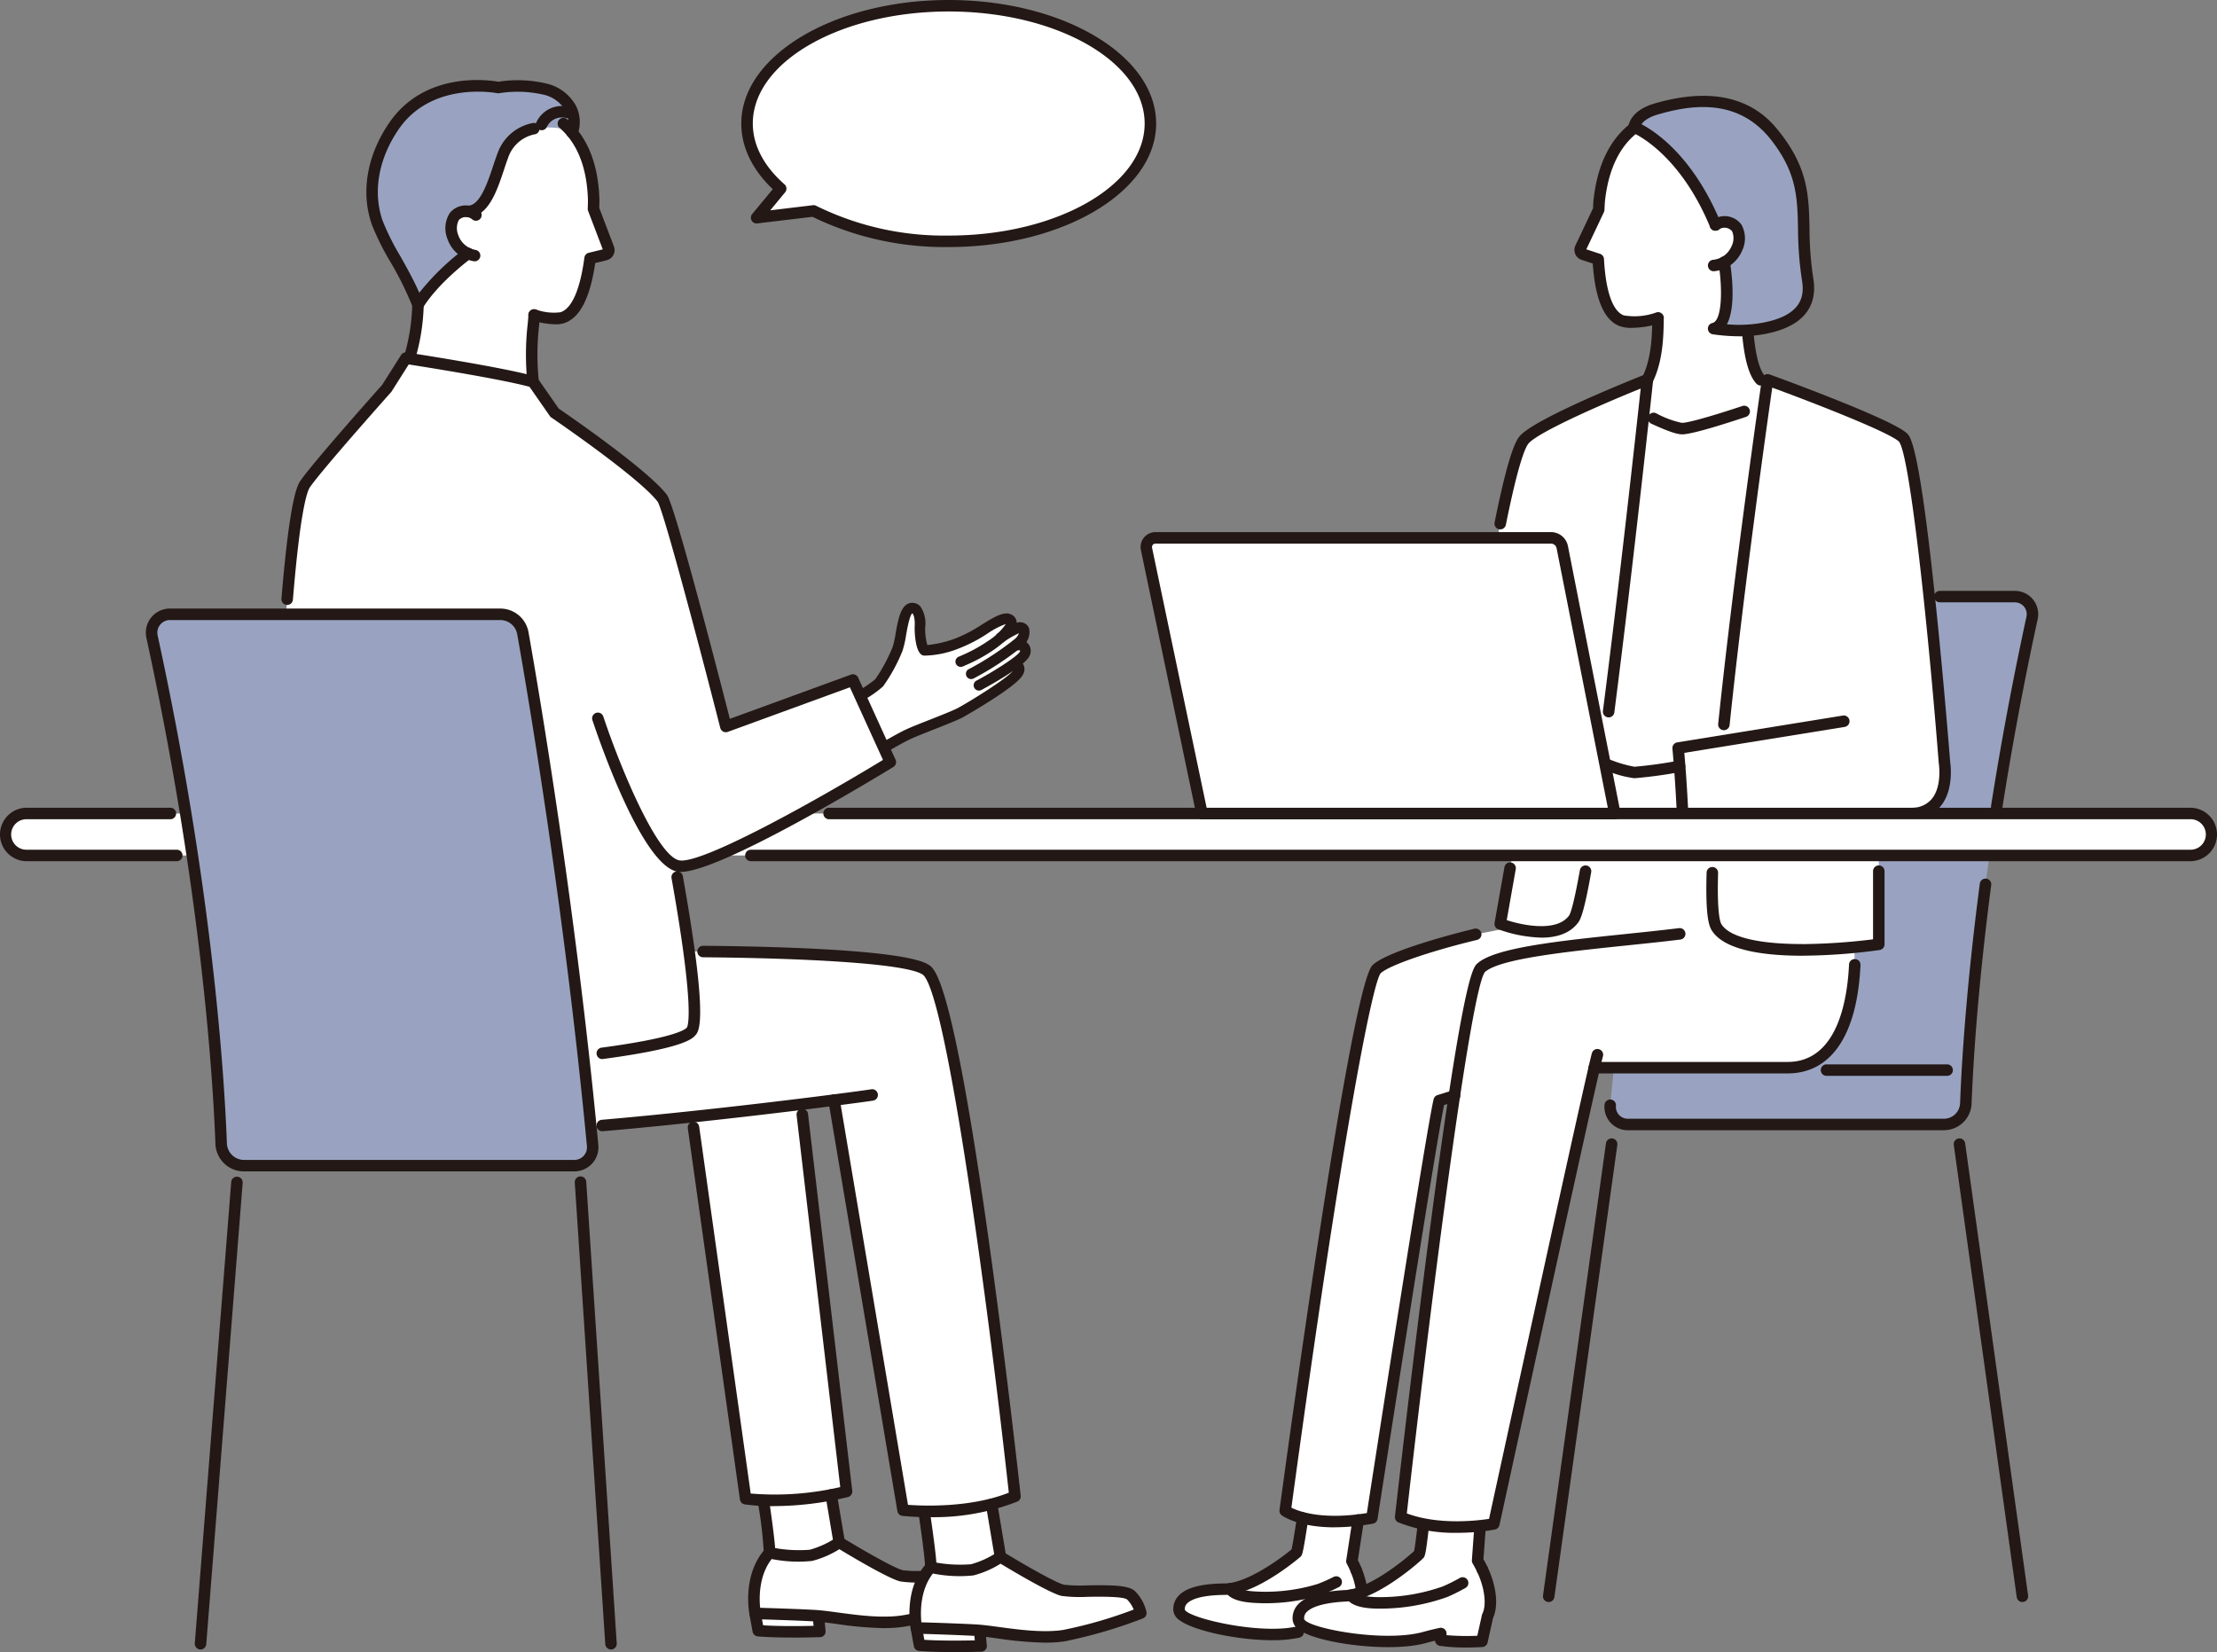 <svg id="グループ_78079" data-name="グループ 78079" xmlns="http://www.w3.org/2000/svg" xmlns:xlink="http://www.w3.org/1999/xlink" width="325.689" height="242.715" viewBox="0 0 325.689 242.715">
  <rect x="0" y="0" width="325.689" height="242.715" fill="#808080" stroke="none"/>
  <defs>
    <clipPath id="clip-path">
      <rect id="長方形_6128" data-name="長方形 6128" width="325.689" height="242.715" fill="none"/>
    </clipPath>
  </defs>
  <g id="グループ_78078" data-name="グループ 78078" clip-path="url(#clip-path)">
    <path id="パス_146169" data-name="パス 146169" d="M504.4,242c.335-8.8,1.957-35.6,9.727-71.311a2.585,2.585,0,0,0-2.526-3.131h-46.45a3.229,3.229,0,0,0-3.182,2.665c-1.579,8.914-6.687,39-9.812,72.059a2.585,2.585,0,0,0,2.575,2.824h46.439A3.229,3.229,0,0,0,504.4,242" transform="translate(-215.608 -79.898)" fill="#99a3c1"/>
    <path id="パス_146170" data-name="パス 146170" d="M558.714,387.811a.844.844,0,0,1-.835-.728l-9.245-66.426a.844.844,0,0,1,1.672-.232l9.245,66.425a.845.845,0,0,1-.72.952.884.884,0,0,1-.117.008" transform="translate(-261.613 -152.449)" fill="#231815"/>
    <path id="パス_146171" data-name="パス 146171" d="M434.123,387.81a.891.891,0,0,1-.117-.008.845.845,0,0,1-.72-.952l9.245-66.425a.844.844,0,0,1,1.672.232l-9.245,66.426a.844.844,0,0,1-.835.728" transform="translate(-206.609 -152.448)" fill="#231815"/>
    <path id="パス_146172" data-name="パス 146172" d="M529.855,300.592H512.138a.844.844,0,0,1,0-1.688h17.718a.844.844,0,0,1,0,1.688" transform="translate(-243.812 -142.533)" fill="#231815"/>
    <path id="パス_146173" data-name="パス 146173" d="M552.316,198.508a.867.867,0,0,1-.132-.01.844.844,0,0,1-.7-.965c1.444-9.215,3.2-18.567,5.2-27.8a1.74,1.74,0,0,0-1.7-2.108h-11.02a.844.844,0,0,1,0-1.688h11.02a3.427,3.427,0,0,1,3.35,4.154c-2,9.2-3.746,18.517-5.186,27.7a.844.844,0,0,1-.833.714" transform="translate(-258.988 -79.13)" fill="#231815"/>
    <path id="パス_146174" data-name="パス 146174" d="M500.4,283.709H453.965a3.429,3.429,0,0,1-3.415-3.747.844.844,0,0,1,1.681.158,1.74,1.74,0,0,0,1.734,1.9H500.4a2.379,2.379,0,0,0,2.386-2.3c.2-5.347.851-16.646,2.9-32.246a.844.844,0,0,1,1.674.219c-2.038,15.533-2.682,26.774-2.884,32.091a4.062,4.062,0,0,1-4.072,3.918" transform="translate(-214.839 -117.661)" fill="#231815"/>
    <path id="パス_146175" data-name="パス 146175" d="M357.713,422.371l-1.233,8.018c1.86,3.458,2.024,7.16.547,8.473s-3.134.742-8.47,1.958-17.335-1.093-17.467-3.233,2.591-3.046,6.738-3.075,10.293-5.142,10.511-5.366,1.273-7.556,1.273-7.556Z" transform="translate(-157.879 -201.036)" fill="#fff"/>
    <path id="パス_146176" data-name="パス 146176" d="M357.123,441.025a29.357,29.357,0,0,1-5.376,2.778,27.13,27.13,0,0,1-9.7,1.143c-2.456-.162-3.212-.782-3.432-1.227a5.867,5.867,0,0,1-.787.061c-4.147.029-6.871.935-6.738,3.075s12.131,4.448,17.467,3.233c.873-.2,1.64-.347,2.331-.466l-.039.934a32.756,32.756,0,0,0,5.742.4l.933-3.475c.765-1.4.64-3.9-.4-6.456" transform="translate(-157.879 -210.304)" fill="#fff"/>
    <path id="パス_146177" data-name="パス 146177" d="M391.45,423.75l-.53,7.269c2.109,3.545,2.449,7.423.959,8.868s-3.256.921-8.8,2.439-18.244-.359-18.48-2.6,2.581-3.315,6.932-3.533,10.569-5.864,10.787-6.11.882-7,.882-7Z" transform="translate(-173.853 -201.747)" fill="#fff"/>
    <path id="パス_146178" data-name="パス 146178" d="M391.659,440.946a30.792,30.792,0,0,1-5.517,3.16,28.508,28.508,0,0,1-10.128,1.64c-2.586-.058-3.407-.674-3.658-1.132a6.221,6.221,0,0,1-.824.1c-4.352.219-7.169,1.293-6.932,3.533s12.935,4.118,18.48,2.6c.908-.248,1.7-.438,2.425-.6l0,.982a34.354,34.354,0,0,0,6.045.161l.821-3.69c.739-1.5.495-4.12-.715-6.758" transform="translate(-173.853 -210.266)" fill="#fff"/>
    <path id="パス_146179" data-name="パス 146179" d="M443.948,226.812H399.607l-2.844,17.076-7.878,1.534c-5.647,1.357-13.045,3.614-14.567,5.136C371.274,253.6,360.9,330.1,360.9,330.1s3.6,2.7,12.738,1.079c0,0,8.749-56.629,9.887-61.33l2.222-.693c-3.621,23.875-7.89,61.887-7.89,61.887,5.941,2.531,13.691.992,13.691.992s12.139-55.731,14.757-67.023H434.7c7.891,0,9.6-9.178,9.874-15.128Z" transform="translate(-172.094 -108.156)" fill="#fff"/>
    <path id="パス_146180" data-name="パス 146180" d="M474.2,90.371l4.888,4.3L459.756,108.2l-7.741-13.98c7.386-.745,7.042-10.256,7.107-13.369V72.5h13.149s-1,14.76,1.927,17.87" transform="translate(-215.544 -34.572)" fill="#fff"/>
    <path id="パス_146181" data-name="パス 146181" d="M469.8,113.748s-10.2,3.567-11.985,3.456-8.027-3.456-8.027-3.456l-7.713,66.172h24.75Z" transform="translate(-210.806 -54.241)" fill="#fff"/>
    <path id="パス_146182" data-name="パス 146182" d="M463.152,55.086c-2.33,6.3-11.264,7.873-13.374,7-1.3-.535-3.024-2.277-3.4-9.01L444.2,52.36a.692.692,0,0,1-.409-.953l2.657-5.617c.029-.5.038-1.006.1-1.531,1.558-13.465,12.068-12.836,12.068-12.836A11.944,11.944,0,0,1,470.54,40.56c2.8,10.414-7.388,14.525-7.388,14.525" transform="translate(-211.592 -14.982)" fill="#fff"/>
    <path id="パス_146183" data-name="パス 146183" d="M458.884,32.226s7.109,2.7,11.946,14.376c0,0,1.913-1.256,3.14.456.718,1,.427,3.825-1.858,5.019,0,0,1.517,9.064-1.551,9.756a22.779,22.779,0,0,0,7.171,0c5.943-1.057,7.174-4.009,6.646-7.2-1.472-8.884,1.132-13.608-4.726-21.066-5.6-7.124-13.656-5.127-17.536-3.995-3.083.9-3.232,2.655-3.232,2.655" transform="translate(-218.82 -13.554)" fill="#99a3c1"/>
    <path id="パス_146184" data-name="パス 146184" d="M416.9,186.572s8.052,3.1,10.812-.761,10.811-79.193,10.811-79.193-16.057,6.357-18.131,8.858c-3.018,3.642-8.294,41.164-8.294,41.164l9.736,2.042Z" transform="translate(-196.512 -50.841)" fill="#fff"/>
    <path id="パス_146185" data-name="パス 146185" d="M510.372,162.934s-3.568-45.439-6.111-47.81c-2.168-2.023-19.882-8.466-19.882-8.466s-4.311,29.683-6.663,53.052l-6.474,1.048s.437,4.737.644,9.614h4.872c-.665,8.715-.788,15.22.122,16.7,3.382,5.5,23.838,2.525,23.838,2.525V170.373h5.073c5.718-.419,4.581-7.439,4.581-7.439" transform="translate(-224.713 -50.86)" fill="#fff"/>
    <path id="パス_146186" data-name="パス 146186" d="M449.285,213.863s-5.056.908-6.617.908-6.615-2.378-8.845-2.378-6.912,3.939-7.655,4.905-1.716,3.5-1.3,3.5h24.81Z" transform="translate(-202.551 -101.28)" fill="#fff"/>
    <path id="パス_146187" data-name="パス 146187" d="M344.709,436.758a.844.844,0,0,1-.117-1.679c3.424-.484,8.119-4.1,9.116-4.954.184-.748.616-3.554.765-4.523l.035-.228a.844.844,0,0,1,1.668.257l-.035.227c-.768,4.993-.853,5.08-1.1,5.338-.047.048-5.66,4.909-10.21,5.553a.84.84,0,0,1-.119.008" transform="translate(-163.973 -202.5)" fill="#231815"/>
    <path id="パス_146188" data-name="パス 146188" d="M388.388,451.535a25.56,25.56,0,0,1-3.783-.238.844.844,0,0,1-.708-.758c-.455.109-.907.225-1.364.352-5.216,1.429-15.656.074-18.53-1.89a2.052,2.052,0,0,1-1.012-1.436,2.932,2.932,0,0,1,.7-2.267c1.093-1.278,3.459-2.017,7.031-2.2a5.261,5.261,0,0,0,.71-.087.847.847,0,0,1,.9.423c.014.026.38.637,2.938.7a27.617,27.617,0,0,0,9.777-1.572,25.872,25.872,0,0,0,2.469-1.229.844.844,0,1,1,.828,1.47,27.275,27.275,0,0,1-2.632,1.31,29.218,29.218,0,0,1-10.48,1.708c-1.958-.044-3.272-.4-3.988-1.07-.148.017-.292.03-.433.036-4.052.2-5.393,1.1-5.833,1.609a1.237,1.237,0,0,0-.3.993c.663,1.328,11.712,3.438,17.418,1.874.826-.225,1.634-.424,2.47-.605a.855.855,0,0,1,.708.167.845.845,0,0,1,.315.656v.243a34.85,34.85,0,0,0,4.52.089l.681-3.061a.84.84,0,0,1,.067-.189c.632-1.285.341-3.71-.725-6.034a.844.844,0,1,1,1.534-.7c1.281,2.794,1.565,5.609.751,7.385l-.8,3.6a.844.844,0,0,1-.771.659c-.08,0-1.118.068-2.447.068" transform="translate(-173.084 -209.496)" fill="#231815"/>
    <path id="パス_146189" data-name="パス 146189" d="M378.667,438.822a.844.844,0,0,1-.153-1.673c3.621-.674,8.427-4.737,9.387-5.646.086-.382.257-1.523.5-3.721a.844.844,0,0,1,1.678.184c-.459,4.161-.6,4.321-.817,4.563-.391.439-6.018,5.456-10.439,6.278a.832.832,0,0,1-.155.015" transform="translate(-180.166 -203.63)" fill="#231815"/>
    <path id="パス_146190" data-name="パス 146190" d="M480.435,68.794a.844.844,0,0,1-.117-1.679,3.3,3.3,0,0,0,2.752-2,2.638,2.638,0,0,0,.089-2.175,1.426,1.426,0,0,0-2-.239.844.844,0,0,1-.921-1.415,3.064,3.064,0,0,1,4.289.67,4.163,4.163,0,0,1,.092,3.822,4.977,4.977,0,0,1-4.069,3.008.83.83,0,0,1-.119.008" transform="translate(-228.694 -28.943)" fill="#231815"/>
    <path id="パス_146191" data-name="パス 146191" d="M473.585,62.241a27.872,27.872,0,0,1-3.912-.293.844.844,0,0,1-.067-1.659c1.491-.336,1.483-5.323.9-8.793a.844.844,0,1,1,1.665-.278c.215,1.285.988,6.606-.433,9.262a19.942,19.942,0,0,0,5.074-.2c6.089-1.084,6.318-4.076,5.961-6.232a51.077,51.077,0,0,1-.584-7.634c-.1-4.588-.175-8.212-3.973-13.049-4.9-6.243-11.841-5.105-16.636-3.705-2.409.7-2.623,1.893-2.631,1.943a.857.857,0,0,1-.937.723.831.831,0,0,1-.742-.893c.02-.239.3-2.362,3.837-3.394,12.26-3.578,16.909,2.339,18.435,4.284,4.147,5.28,4.233,9.347,4.334,14.056a48.943,48.943,0,0,0,.561,7.394c.5,3.042-.358,6.929-7.33,8.169a20.052,20.052,0,0,1-3.526.3" transform="translate(-218.05 -12.834)" fill="#231815"/>
    <path id="パス_146192" data-name="パス 146192" d="M470.062,50.141a.843.843,0,0,1-.78-.521c-4.617-11.15-11.4-13.884-11.468-13.911a.844.844,0,0,1,.6-1.577c.3.116,7.507,2.962,12.426,14.842a.844.844,0,0,1-.78,1.167" transform="translate(-218.052 -16.25)" fill="#231815"/>
    <path id="パス_146193" data-name="パス 146193" d="M491.9,100.137a.843.843,0,0,1-.615-.265c-1.126-1.2-1.827-3.732-2.141-7.749a.844.844,0,0,1,1.682-.132c.365,4.679,1.215,6.221,1.687,6.723a.844.844,0,0,1-.614,1.423" transform="translate(-233.25 -43.495)" fill="#231815"/>
    <path id="パス_146194" data-name="パス 146194" d="M511.15,170.448a.844.844,0,0,1-.061-1.686,3.719,3.719,0,0,0,2.816-1.35c1.486-1.875,1-5.082.993-5.113s-.006-.046-.008-.068c-1.7-21.6-4.325-45.5-5.856-47.27-1.421-1.325-11.554-5.329-18.608-7.922-.748,5.228-4.154,29.361-6.262,49.546a.844.844,0,1,1-1.678-.175c2.368-22.695,6.377-50.365,6.417-50.641a.844.844,0,0,1,1.123-.672c1.829.665,17.939,6.561,20.169,8.641.545.508,1.821,1.7,4.273,25.325,1.167,11.234,2.049,22.333,2.1,23,.064.432.529,4.024-1.337,6.387a5.386,5.386,0,0,1-4.021,1.992l-.063,0" transform="translate(-230.073 -50.091)" fill="#231815"/>
    <path id="パス_146195" data-name="パス 146195" d="M436.435,155.467a.843.843,0,0,1-.838-.952c2.468-19.178,4.925-41.613,5.549-47.361-6.351,2.567-15.166,6.491-16.492,8.092-.45.543-1.479,2.814-3.315,11.922a.844.844,0,0,1-1.655-.333c1.966-9.756,3.036-11.9,3.67-12.666,2.149-2.593,16.805-8.445,18.47-9.1a.843.843,0,0,1,1.149.874c-.028.264-2.858,26.688-5.7,48.791a.844.844,0,0,1-.836.737" transform="translate(-200.119 -50.072)" fill="#231815"/>
    <path id="パス_146196" data-name="パス 146196" d="M467.8,118.154c-.071,0-.123,0-.166-.007-.5-.031-1.5-.227-4.375-1.559a.844.844,0,1,1,.71-1.531,13.763,13.763,0,0,0,3.77,1.406c.572.039,3.219-.59,8.853-2.46a.844.844,0,1,1,.531,1.6c-7.057,2.342-8.763,2.549-9.324,2.549" transform="translate(-220.671 -54.342)" fill="#231815"/>
    <path id="パス_146197" data-name="パス 146197" d="M471.117,216.17a.845.845,0,0,1-.843-.808c-.2-4.8-.637-9.526-.641-9.573a.844.844,0,0,1,.706-.911l24.333-3.939a.844.844,0,0,1,.269,1.667l-23.559,3.813c.132,1.555.422,5.191.579,8.872a.844.844,0,0,1-.807.879h-.037" transform="translate(-223.944 -95.813)" fill="#231815"/>
    <path id="パス_146198" data-name="パス 146198" d="M454.414,215.929a15.434,15.434,0,0,1-3.974-1.072l-.47-.162a.844.844,0,1,1,.546-1.6l.472.162a17.879,17.879,0,0,0,3.426.981,63.481,63.481,0,0,0,6.468-.895.844.844,0,1,1,.3,1.662,67.025,67.025,0,0,1-6.766.921" transform="translate(-214.297 -101.594)" fill="#231815"/>
    <path id="パス_146199" data-name="パス 146199" d="M400.818,349.484a22.376,22.376,0,0,1-8.6-1.528.846.846,0,0,1-.508-.871c.022-.195,2.219-19.719,4.761-39.331,5.184-39.972,6.692-41.332,7.335-41.913,2.589-2.336,11.974-3.313,21.909-4.345,2.726-.284,5.3-.551,7.7-.846a.844.844,0,1,1,.205,1.675c-2.419.3-5,.566-7.735.85-8.8.915-18.773,1.951-20.953,3.918-2.124,2.56-8.135,49.867-11.478,79.54,4.66,1.739,10.329,1.069,12.077.8,1.49-6.84,14.341-65.8,15.111-68.425a.844.844,0,0,1,1.62.475c-.784,2.675-15.059,68.2-15.2,68.866a.843.843,0,0,1-.66.648,31.17,31.17,0,0,1-5.582.486" transform="translate(-186.783 -124.289)" fill="#231815"/>
    <path id="パス_146200" data-name="パス 146200" d="M475.315,286.123H446.923a.844.844,0,0,1,0-1.688h28.392c7.278,0,8.782-8.974,9.031-14.324a.844.844,0,0,1,1.686.079c-.478,10.275-4.284,15.932-10.717,15.932" transform="translate(-212.714 -128.42)" fill="#231815"/>
    <path id="パス_146201" data-name="パス 146201" d="M367.4,348.738c-5.351,0-7.657-1.675-7.779-1.767a.843.843,0,0,1-.329-.788c1.739-12.822,10.571-76.939,13.66-80.029,1.834-1.834,10.27-4.233,14.967-5.361a.844.844,0,0,1,.394,1.642c-6.944,1.668-13.035,3.78-14.168,4.913-1.169,1.388-5.629,23.457-13.106,78.5,1.1.556,4.533,1.847,11.085.793.993-6.416,8.725-56.323,9.809-60.8a.844.844,0,0,1,.569-.607l2.222-.693a.844.844,0,1,1,.5,1.611l-1.755.547c-1.46,7.025-9.687,60.247-9.772,60.8a.843.843,0,0,1-.686.7,32.154,32.154,0,0,1-5.613.532" transform="translate(-171.325 -124.349)" fill="#231815"/>
    <path id="パス_146202" data-name="パス 146202" d="M493.28,256.3c-5.6,0-11.508-.768-13.344-3.753-.437-.711-.917-2.318-.739-8.479a.844.844,0,0,1,1.687.049c-.168,5.819.286,7.215.489,7.545,1.2,1.952,5.622,2.975,12.444,2.923a90.756,90.756,0,0,0,9.832-.695V243.874a.844.844,0,1,1,1.688,0v10.751a.844.844,0,0,1-.722.835,85.858,85.858,0,0,1-11.334.836" transform="translate(-228.488 -115.889)" fill="#231815"/>
    <path id="パス_146203" data-name="パス 146203" d="M426.544,253.221a19.935,19.935,0,0,1-6.336-1.231.844.844,0,0,1-.528-.934l1.452-8.2a.844.844,0,0,1,1.662.294l-1.327,7.5c2.443.8,7.4,1.783,9.17-.694.124-.174.6-1.167,1.575-6.642a.844.844,0,0,1,1.663.294c-.987,5.564-1.515,6.839-1.865,7.329-1.256,1.757-3.37,2.289-5.465,2.289" transform="translate(-200.119 -115.471)" fill="#231815"/>
    <path id="パス_146204" data-name="パス 146204" d="M379.476,434.293a.845.845,0,0,1-.78-.522,13.4,13.4,0,0,0-.581-1.225.84.84,0,0,1-.091-.529l.927-6.025a.844.844,0,1,1,1.668.257l-.884,5.75c.189.367.364.745.522,1.127a.843.843,0,0,1-.78,1.166" transform="translate(-180.257 -202.794)" fill="#231815"/>
    <path id="パス_146205" data-name="パス 146205" d="M414.865,435.086a.843.843,0,0,1-.766-.489c-.2-.426-.423-.852-.668-1.264a.845.845,0,0,1-.116-.492l.366-5.027a.844.844,0,0,1,1.683.122l-.347,4.767c.222.388.427.784.613,1.183a.844.844,0,0,1-.765,1.2" transform="translate(-197.089 -203.631)" fill="#231815"/>
    <path id="パス_146206" data-name="パス 146206" d="M450.56,64.4a5.113,5.113,0,0,1-1.872-.284c-2.246-.926-3.517-3.927-3.881-9.168l-1.637-.539a1.536,1.536,0,0,1-.908-2.115l2.585-5.466.014-.26c.017-.379.036-.764.082-1.159.59-5.1,2.486-8.875,5.633-11.207a.844.844,0,1,1,1.006,1.355c-2.758,2.044-4.427,5.425-4.962,10.046-.041.355-.057.7-.073,1.043l-.022.441a.842.842,0,0,1-.08.311l-2.583,5.462,2.016.664a.845.845,0,0,1,.578.756c.262,4.746,1.256,7.608,2.875,8.276a9.382,9.382,0,0,0,4.821-.426.844.844,0,1,1,.48,1.618,14.872,14.872,0,0,1-4.072.652" transform="translate(-210.823 -16.23)" fill="#231815"/>
    <path id="パス_146207" data-name="パス 146207" d="M380.921,444.258a.844.844,0,0,1-.838-.748,11.323,11.323,0,0,0-.777-2.936.844.844,0,0,1,1.563-.637,13.045,13.045,0,0,1,.891,3.382.844.844,0,0,1-.743.934c-.032,0-.065.005-.1.005" transform="translate(-180.843 -209.533)" fill="#231815"/>
    <path id="パス_146208" data-name="パス 146208" d="M344.04,452.033c-5.128,0-11.575-1.387-13.643-2.934a1.991,1.991,0,0,1-.919-1.436,2.832,2.832,0,0,1,.768-2.158c1.116-1.2,3.342-1.789,6.806-1.813a5.191,5.191,0,0,0,.675-.053.837.837,0,0,1,.875.461c0,.006.324.6,2.732.76a26.243,26.243,0,0,0,9.344-1.09,24.675,24.675,0,0,0,2.4-1.066.844.844,0,0,1,.764,1.5,26.162,26.162,0,0,1-2.561,1.14,27.563,27.563,0,0,1-10.054,1.195c-1.858-.122-3.1-.51-3.761-1.18q-.2.015-.4.016c-3.845.027-5.148.811-5.582,1.277a1.137,1.137,0,0,0-.318.9c.616,1.257,11.04,3.692,16.437,2.462a.844.844,0,1,1,.375,1.645,18.2,18.2,0,0,1-3.935.367" transform="translate(-157.109 -211.06)" fill="#231815"/>
    <path id="パス_146209" data-name="パス 146209" d="M461.845,98.659a.844.844,0,0,1-.752-1.226c1.392-2.747,1.437-6.452,1.461-8.443a.856.856,0,0,1,.854-.834.844.844,0,0,1,.834.854c-.026,2.128-.073,6.089-1.643,9.186a.844.844,0,0,1-.753.462" transform="translate(-219.83 -42.038)" fill="#231815"/>
    <path id="パス_146210" data-name="パス 146210" d="M4.7,234.616a3.083,3.083,0,1,1,0-6.167H322.531a3.083,3.083,0,1,1,0,6.167Z" transform="translate(-0.769 -108.936)" fill="#fff"/>
    <path id="パス_146211" data-name="パス 146211" d="M421.542,234.692H210.092a.844.844,0,1,1,0-1.688H421.542a2.24,2.24,0,1,0,0-4.479H221.575a.844.844,0,1,1,0-1.688H421.542a3.927,3.927,0,1,1,0,7.855" transform="translate(-99.78 -108.168)" fill="#231815"/>
    <path id="パス_146212" data-name="パス 146212" d="M25.973,234.692H3.927a3.927,3.927,0,1,1,0-7.855h21.1a.844.844,0,1,1,0,1.688H3.927a2.24,2.24,0,1,0,0,4.479H25.973a.844.844,0,1,1,0,1.688" transform="translate(0 -108.168)" fill="#231815"/>
    <path id="パス_146213" data-name="パス 146213" d="M330.066,191.536l-8.141-38.87a1.35,1.35,0,0,1,1.321-1.627h58.1A1.688,1.688,0,0,1,383,152.4l7.714,39.136Z" transform="translate(-153.497 -72.023)" fill="#fff"/>
    <path id="パス_146214" data-name="パス 146214" d="M389.945,191.612H329.3a.844.844,0,0,1-.826-.671l-8.141-38.87a2.194,2.194,0,0,1,2.148-2.643h58.1a2.538,2.538,0,0,1,2.484,2.042l7.714,39.135a.844.844,0,0,1-.828,1.007m-59.963-1.688h58.936L381.4,151.8a.845.845,0,0,0-.828-.681h-58.1a.507.507,0,0,0-.5.611Z" transform="translate(-152.728 -71.255)" fill="#231815"/>
    <path id="パス_146215" data-name="パス 146215" d="M263.432,176.2a1.718,1.718,0,0,0-.731.071c.208-.164.377-.3.493-.411,1.034-.954,1.175-2.182.214-2.23a9.478,9.478,0,0,0-2.837,1.482c1.223-1.081,2.1-2.241,1.213-2.7-1.208-.626-4.529,2.522-7.755,3.6a13.557,13.557,0,0,1-4.656.966c-.383-.189-.744-2.117-.669-3.506s-.239-2.687-1.1-2.707c-1.488-.034-1.585,4.4-2.191,6a24.428,24.428,0,0,1-2.7,4.974,46.657,46.657,0,0,1-4.573,3l3.455,7.611s3.787-2.339,5.591-3.144,6.279-2.437,7.508-3.109,7.711-4.533,8.4-5.839c.609-1.158-.439-1.129-.908-1.066a6.359,6.359,0,0,0,1.913-1.729.856.856,0,0,0-.666-1.266" transform="translate(-113.558 -81.43)" fill="#fff"/>
    <path id="パス_146216" data-name="パス 146216" d="M224.987,422.691,223.053,411.2l-9.779,1.53s1.629,10.5,1.456,11.483l6.3,4Z" transform="translate(-101.7 -196.083)" fill="#fff"/>
    <path id="パス_146217" data-name="パス 146217" d="M243.444,438.828c-1.154-1.159-8.26-.353-10.051-.759s-9.151-4.907-9.151-4.907a14.078,14.078,0,0,1-4.162,1.9c-1.963.424-6.095-.372-6.095-.372-3.169,3.541-2.1,8.9-2.1,8.9l.462,2.535c3.484.3,9.05.108,9.05.108s-.143-1.434-.2-2.268c2.991.262,8.215,1.373,12.331.764,4.338-.642,11.322-3.32,11.322-3.32a5.415,5.415,0,0,0-1.41-2.58" transform="translate(-100.955 -206.555)" fill="#fff"/>
    <path id="パス_146218" data-name="パス 146218" d="M270.264,426.768,268.33,415.28l-9.779,1.53s1.629,10.5,1.456,11.483l6.3,4Z" transform="translate(-123.291 -198.027)" fill="#fff"/>
    <path id="パス_146219" data-name="パス 146219" d="M288.721,442.905c-1.154-1.159-8.26-.353-10.051-.759s-9.151-4.907-9.151-4.907a14.077,14.077,0,0,1-4.162,1.9c-1.963.424-6.095-.372-6.095-.372-3.169,3.541-2.1,8.9-2.1,8.9l.462,2.535c3.484.3,9.05.108,9.05.108s-.143-1.434-.2-2.268c2.991.262,8.215,1.373,12.331.764,4.338-.642,11.322-3.32,11.322-3.32a5.415,5.415,0,0,0-1.41-2.58" transform="translate(-122.545 -208.499)" fill="#fff"/>
    <path id="パス_146220" data-name="パス 146220" d="M210.118,307.486l6.781,58.263a41.727,41.727,0,0,1-14.828,1.059l-8.007-57.09Z" transform="translate(-92.54 -146.625)" fill="#fff"/>
    <path id="パス_146221" data-name="パス 146221" d="M111.857,87.284c1.3-1.183,2.749-5.938,2.89-11.068l.805-10.29,17.075,1.336-.808,10.451c-.183,2.754-1.18,10.006,1.021,13.424l-9.3,7.574Z" transform="translate(-53.339 -31.436)" fill="#fff"/>
    <path id="パス_146222" data-name="パス 146222" d="M127.042,52.656c1.832,6.465,10.616,8.728,12.787,8.025,1.334-.432,3.192-2.033,4.088-8.717l2.229-.546a.692.692,0,0,0,.482-.918l-2.211-5.807c.01-.5.04-1.006.021-1.534-.5-13.545-11.03-13.739-11.03-13.739a11.945,11.945,0,0,0-12.6,8.179c-3.607,10.164,6.232,15.058,6.232,15.058" transform="translate(-57.229 -14.003)" fill="#fff"/>
    <path id="パス_146223" data-name="パス 146223" d="M176.828,267.571c-4.143-2.67-34.747-2.666-34.747-2.666l-15.7-2.52H86.394L85.82,270.1s-3.109,18.823,19.553,21.155c9.613,1.332,44.3-2.748,58.012-4.512l10.134,60.244s9.369,1.058,16.444-2.035c0,0-8.118-74.147-13.135-77.38" transform="translate(-40.855 -125.119)" fill="#fff"/>
    <path id="パス_146224" data-name="パス 146224" d="M136.177,175.2c4.906.743,31.076-15.265,31.076-15.265l-5.493-12.062-18.67,6.819s-8.156-31.963-9.326-33.509c-2.835-3.744-15.833-12.58-15.833-12.58l-3.168-4.55c-4.782-1.342-18.678-3.469-18.678-3.469l-2.807,4.435s-10.139,11.356-12,14.072c-3.716,5.427-5.748,79.378-4.41,82.053s33.658,3.237,41.063,2.378c0,0,17.98-1.649,20.061-4.028,1.542-1.762-.973-16.8-2.379-24.47a2.293,2.293,0,0,0,.563.177" transform="translate(-36.458 -47.963)" fill="#fff"/>
    <path id="パス_146225" data-name="パス 146225" d="M230.049,444.984a53.415,53.415,0,0,1-7.025-.624c-1.228-.166-2.289-.309-3.115-.358-2.841-.168-8.761-.336-8.821-.338a.843.843,0,0,1-.8-.678c-.047-.236-1.112-5.819,2.3-9.63a.851.851,0,0,1,.788-.266,20.2,20.2,0,0,0,5.757.376,13.3,13.3,0,0,0,3.864-1.768.845.845,0,0,1,.917-.023c2.8,1.712,7.691,4.53,8.9,4.8a17.736,17.736,0,0,0,2.72.1h.009a.844.844,0,0,1,.008,1.688,15.7,15.7,0,0,1-3.112-.144c-1.667-.378-7.217-3.686-8.952-4.735a14.005,14.005,0,0,1-4,1.726,19.854,19.854,0,0,1-5.94-.28c-1.919,2.459-1.835,5.771-1.694,7.163,1.676.051,5.885.185,8.158.319.888.053,1.979.2,3.241.37,2.875.389,6.452.873,9.385.438.5-.074,1.061-.18,1.674-.316a.844.844,0,0,1,.365,1.648c-.651.144-1.254.258-1.791.337a19.508,19.508,0,0,1-2.834.19" transform="translate(-100.182 -205.785)" fill="#231815"/>
    <path id="パス_146226" data-name="パス 146226" d="M216.892,455.87c-1.7,0-3.66-.037-5.228-.171a.844.844,0,0,1-.759-.689l-.462-2.535a.844.844,0,0,1,1.66-.3l.345,1.894c2.522.162,5.841.116,7.412.081-.036-.394-.075-.851-.1-1.226a.844.844,0,1,1,1.683-.119c.059.834.183,2.077.183,2.08a.843.843,0,0,1-.811.927c-.127,0-1.832.061-3.922.061" transform="translate(-100.344 -215.289)" fill="#231815"/>
    <path id="パス_146227" data-name="パス 146227" d="M275.326,449.061a53.424,53.424,0,0,1-7.024-.625c-1.229-.166-2.289-.309-3.115-.358-2.841-.169-8.761-.336-8.82-.337a.845.845,0,0,1-.8-.679c-.047-.236-1.112-5.82,2.3-9.63a.85.85,0,0,1,.788-.266,20.136,20.136,0,0,0,5.756.375,13.285,13.285,0,0,0,3.865-1.768.843.843,0,0,1,.916-.023c2.8,1.712,7.691,4.53,8.9,4.8a22.947,22.947,0,0,0,3.49.092c3.736-.051,6.066-.015,6.972.895a6.277,6.277,0,0,1,1.643,3.026.845.845,0,0,1-.528.937,70.807,70.807,0,0,1-11.5,3.367,19.431,19.431,0,0,1-2.834.19m-18.2-2.986c1.677.05,5.885.184,8.158.319.889.053,1.979.2,3.24.37,2.876.388,6.454.872,9.386.438a64.97,64.97,0,0,0,10.4-3,4.549,4.549,0,0,0-.964-1.472c-.553-.469-3.937-.425-5.754-.4a21.5,21.5,0,0,1-3.887-.134c-1.667-.378-7.218-3.686-8.952-4.735a14.011,14.011,0,0,1-4,1.726,19.927,19.927,0,0,1-5.94-.279c-1.919,2.459-1.834,5.771-1.693,7.163" transform="translate(-121.773 -207.729)" fill="#231815"/>
    <path id="パス_146228" data-name="パス 146228" d="M262.17,459.948c-1.7,0-3.66-.037-5.228-.171a.844.844,0,0,1-.759-.689l-.462-2.535a.844.844,0,0,1,1.66-.3l.345,1.894c2.522.163,5.841.116,7.412.081-.036-.394-.075-.851-.1-1.226a.844.844,0,1,1,1.683-.119c.059.834.183,2.078.183,2.081a.843.843,0,0,1-.811.927c-.127,0-1.832.061-3.922.061" transform="translate(-121.934 -217.234)" fill="#231815"/>
    <path id="パス_146229" data-name="パス 146229" d="M128.248,30.392a6.022,6.022,0,0,0-4.563,4c-1.1,2.865-2.2,8.139-5.112,8.164a1.971,1.971,0,0,0-1.995.73c-.856,1.015-.708,4.233,2.008,5.44,0,0-4.914,3.59-7.349,7.546-1.694-4.55-4.806-8.7-5.984-12.057-1.618-4.608-.561-9.829,2.468-14.233,5.287-7.689,15.295-5.628,15.295-5.628a17.867,17.867,0,0,1,7.17.3c2.786.895,4.716,3.3,3.692,6.319,0,0-1.691-1.177-5.632-.581" transform="translate(-49.831 -11.494)" fill="#99a3c1"/>
    <path id="パス_146230" data-name="パス 146230" d="M129.368,65.887a.88.88,0,0,1-.183-.02,4.975,4.975,0,0,1-3.821-3.316,4.164,4.164,0,0,1,.389-3.8,3.063,3.063,0,0,1,4.329-.333.844.844,0,0,1-1.034,1.335,1.426,1.426,0,0,0-2,.086,2.64,2.64,0,0,0-.081,2.176,3.3,3.3,0,0,0,2.587,2.208.844.844,0,0,1-.182,1.668" transform="translate(-59.65 -27.498)" fill="#231815"/>
    <path id="パス_146231" data-name="パス 146231" d="M151.335,33.335a.843.843,0,0,1-.773-1.177,4.141,4.141,0,0,1,4.748-2.26.844.844,0,0,1-.346,1.653,2.44,2.44,0,0,0-2.857,1.288.85.85,0,0,1-.772.5" transform="translate(-71.763 -14.205)" fill="#231815"/>
    <path id="パス_146232" data-name="パス 146232" d="M110.467,56.335c-.027,0-.055,0-.083,0a.844.844,0,0,1-.708-.545,48.183,48.183,0,0,0-3.3-6.661,37.016,37.016,0,0,1-2.688-5.411c-1.663-4.735-.727-10.2,2.568-14.989,5.236-7.615,14.623-6.256,16-6.007a18.29,18.29,0,0,1,7.416.353,6.627,6.627,0,0,1,4.008,3.2,5.327,5.327,0,0,1,.225,4.191.844.844,0,1,1-1.6-.542,3.625,3.625,0,0,0-.134-2.889,5.028,5.028,0,0,0-3.016-2.355,17.089,17.089,0,0,0-6.771-.272.865.865,0,0,1-.311-.005c-.095-.018-9.531-1.845-14.431,5.28-2.987,4.343-3.849,9.253-2.366,13.474a35.913,35.913,0,0,0,2.568,5.145c.933,1.663,1.966,3.5,2.809,5.422a36.112,36.112,0,0,1,6.661-6.457.844.844,0,0,1,1,1.363c-.048.036-4.812,3.542-7.128,7.308a.843.843,0,0,1-.718.4" transform="translate(-49.059 -10.713)" fill="#231815"/>
    <path id="パス_146233" data-name="パス 146233" d="M130.633,48.366a.844.844,0,0,1-.008-1.688c1.774-.016,2.889-3.37,3.7-5.818.217-.652.423-1.269.628-1.8a6.836,6.836,0,0,1,5.253-4.536.844.844,0,0,1,.2,1.677,5.172,5.172,0,0,0-3.877,3.463c-.2.514-.394,1.108-.6,1.733-1.029,3.094-2.31,6.946-5.29,6.973Z" transform="translate(-61.89 -16.459)" fill="#231815"/>
    <path id="パス_146234" data-name="パス 146234" d="M229.933,349.547a38.468,38.468,0,0,1-3.986-.186.844.844,0,0,1-.738-.7l-10.134-60.245a.844.844,0,1,1,1.665-.279l10.026,59.6c2.116.159,9.153.467,14.812-1.786-3.144-28.556-9.3-73.955-12.685-76.136-2.623-1.69-18.371-2.411-32.234-2.522a.844.844,0,0,1,.006-1.688h.007c8.77.07,29.553.482,33.136,2.791.946.61,3.46,2.23,8.828,40.5,2.628,18.737,4.669,37.317,4.689,37.5a.844.844,0,0,1-.5.865,33.529,33.529,0,0,1-12.891,2.286" transform="translate(-93.378 -126.655)" fill="#231815"/>
    <path id="パス_146235" data-name="パス 146235" d="M168.358,312.054a.844.844,0,0,1-.072-1.685c18.183-1.569,38.778-4.322,39.569-4.48a.844.844,0,0,1,.331,1.655c-.8.16-21.516,2.933-39.755,4.507-.025,0-.049,0-.074,0" transform="translate(-79.88 -145.856)" fill="#231815"/>
    <path id="パス_146236" data-name="パス 146236" d="M205.737,369.751a29.461,29.461,0,0,1-4.245-.257.842.842,0,0,1-.7-.716l-7.654-54.521a.844.844,0,1,1,1.671-.235l7.564,53.878a42.7,42.7,0,0,0,13.156-.948l-6.413-54.638a.844.844,0,0,1,1.677-.2l6.5,55.386a.844.844,0,0,1-.64.918,46.728,46.728,0,0,1-10.912,1.329" transform="translate(-92.092 -148.478)" fill="#231815"/>
    <path id="パス_146237" data-name="パス 146237" d="M168.358,272.3a.844.844,0,0,1-.111-1.68c10.468-1.4,12.239-2.607,12.532-2.943.133-.183,1.24-2.395-2.245-21.947a.844.844,0,1,1,1.661-.3c3.773,21.163,2.379,22.756,1.854,23.355-.456.522-1.668,1.906-13.578,3.5a.919.919,0,0,1-.113.007" transform="translate(-79.88 -116.703)" fill="#231815"/>
    <path id="パス_146238" data-name="パス 146238" d="M137.708,175.294a2.918,2.918,0,0,1-.427-.029c-5.156-.782-11.378-18.717-12.574-22.3a.844.844,0,0,1,1.6-.534c2.641,7.927,8.025,20.684,11.225,21.169,3.309.5,19.426-8.41,29.871-14.762l-4.86-10.671-17.936,6.55a.845.845,0,0,1-1.108-.584c-3.09-12.112-8.319-31.843-9.192-33.223-2.708-3.576-15.494-12.289-15.623-12.376a.848.848,0,0,1-.218-.216l-2.993-4.3c-4.357-1.163-15.189-2.884-17.744-3.283L95.221,104.7a.946.946,0,0,1-.084.111c-.1.112-10.124,11.346-11.933,13.986-.385.562-1.4,3.293-2.485,16.482a.844.844,0,1,1-1.682-.139c1.241-15.059,2.4-16.743,2.775-17.3,1.824-2.663,11.182-13.166,12.02-14.106l2.77-4.377a.843.843,0,0,1,.841-.382c.57.087,14,2.15,18.779,3.49a.846.846,0,0,1,.465.33l3.079,4.423c1.446.988,13.137,9.028,15.9,12.68,1.155,1.524,7.461,25.952,9.24,32.905l17.794-6.5a.841.841,0,0,1,1.057.443l5.493,12.062a.844.844,0,0,1-.327,1.069c-2.636,1.612-25.364,15.409-31.215,15.409" transform="translate(-37.688 -47.193)" fill="#231815"/>
    <path id="パス_146239" data-name="パス 146239" d="M148.726,98.343a.843.843,0,0,1-.834-.722,39.769,39.769,0,0,1,.058-8.729c.042-.483.078-.909.1-1.261a.844.844,0,0,1,1.684.112c-.024.361-.062.8-.1,1.294a38.366,38.366,0,0,0-.07,8.34.844.844,0,0,1-.713.957.892.892,0,0,1-.123.008" transform="translate(-70.415 -41.412)" fill="#231815"/>
    <path id="パス_146240" data-name="パス 146240" d="M114.169,93.588a.844.844,0,0,1-.8-1.1A28.761,28.761,0,0,0,114.6,84.8a.844.844,0,1,1,1.687.046A30.561,30.561,0,0,1,114.972,93a.845.845,0,0,1-.8.585" transform="translate(-54.039 -40.046)" fill="#231815"/>
    <path id="パス_146241" data-name="パス 146241" d="M247.459,199.007a.776.776,0,0,1-.395-1.445c1.2-.706,2.843-1.645,3.88-2.108.762-.341,1.958-.812,3.223-1.311,1.664-.656,3.551-1.4,4.229-1.771,2.058-1.126,7.391-4.465,8.051-5.465a.777.777,0,0,1-.143-1.546,1.608,1.608,0,0,1,1.623.575,1.54,1.54,0,0,1-.074,1.64c-.92,1.748-8.636,6.116-8.713,6.158-.763.417-2.614,1.147-4.4,1.853-1.249.493-2.43.958-3.16,1.284-.971.434-2.561,1.342-3.724,2.027a.77.77,0,0,1-.393.108" transform="translate(-117.63 -88.383)" fill="#231815"/>
    <path id="パス_146242" data-name="パス 146242" d="M240.831,183.731a.777.777,0,0,1-.41-1.437,17.855,17.855,0,0,0,2.63-1.781,24.223,24.223,0,0,0,2.547-4.726,13.578,13.578,0,0,0,.445-2c.394-2.213.8-4.5,2.449-4.5h.042a1.568,1.568,0,0,1,1.134.522,4.374,4.374,0,0,1,.724,3,8.456,8.456,0,0,0,.312,2.68,16.617,16.617,0,0,0,3.991-.918,21.045,21.045,0,0,0,4.033-2.1c1.9-1.163,3.27-2,4.324-1.458a1.36,1.36,0,0,1,.777,1.131c.092,1.3-1.746,2.895-3.3,4a23.791,23.791,0,0,1-4.318,2.359l-.274.122a.777.777,0,1,1-.635-1.418l.28-.123a22.5,22.5,0,0,0,4.045-2.2,9.009,9.009,0,0,0,2.606-2.485,11.772,11.772,0,0,0-2.691,1.4,22.2,22.2,0,0,1-4.352,2.245,14.1,14.1,0,0,1-4.965,1,.774.774,0,0,1-.281-.078c-1.072-.528-1.133-3.651-1.1-4.244.069-1.255-.23-1.832-.341-1.889-.394.22-.755,2.246-.928,3.22a14.344,14.344,0,0,1-.521,2.281,24.914,24.914,0,0,1-2.85,5.221,15,15,0,0,1-2.962,2.057.769.769,0,0,1-.409.117" transform="translate(-114.47 -80.722)" fill="#231815"/>
    <path id="パス_146243" data-name="パス 146243" d="M272.044,183.1a.776.776,0,0,1-.294-1.5,42.6,42.6,0,0,0,6.714-4.415,2.055,2.055,0,0,0,.579-.829,14.753,14.753,0,0,0-2.25,1.3.776.776,0,1,1-.851-1.3c2.516-1.648,3.027-1.622,3.3-1.608a1.388,1.388,0,0,1,1.294.9,2.664,2.664,0,0,1-1.02,2.673,43.194,43.194,0,0,1-7.18,4.712.764.764,0,0,1-.293.058" transform="translate(-129.354 -83.331)" fill="#231815"/>
    <path id="パス_146244" data-name="パス 146244" d="M274.185,187.12a.777.777,0,0,1-.362-1.464c2.311-1.217,6.036-3.541,6.381-4.268a.291.291,0,0,0,.033-.141.212.212,0,0,0-.114-.049.852.852,0,0,0-.324.031.776.776,0,0,1-.37-1.508,2.363,2.363,0,0,1,.945-.055,1.707,1.707,0,0,1,1.226.839,1.68,1.68,0,0,1,.028,1.5c-.716,1.657-7.019,4.991-7.082,5.025a.776.776,0,0,1-.362.089" transform="translate(-130.375 -85.662)" fill="#231815"/>
    <path id="パス_146245" data-name="パス 146245" d="M152.355,63.417a12.26,12.26,0,0,1-3.35-.561.844.844,0,1,1,.479-1.618,7.667,7.667,0,0,0,3.62.408c1.667-.539,2.881-3.315,3.512-8.026a.843.843,0,0,1,.635-.707l2.062-.506-2.15-5.646a.85.85,0,0,1-.055-.317l.013-.44c.01-.341.022-.689.009-1.047-.173-4.65-1.573-8.15-4.163-10.4a.844.844,0,0,1,1.107-1.274c2.956,2.572,4.551,6.48,4.742,11.614.015.4,0,.784-.009,1.163l-.007.259,2.151,5.651a1.536,1.536,0,0,1-1.07,2.037l-1.674.411c-.771,5.2-2.273,8.088-4.584,8.836a4.228,4.228,0,0,1-1.269.165" transform="translate(-70.765 -15.772)" fill="#231815"/>
    <path id="パス_146246" data-name="パス 146246" d="M259.684,432.725a.874.874,0,0,1-.147-.013.844.844,0,0,1-.685-.978c.011-.117.029-1.128-.971-7.963a.844.844,0,0,1,1.67-.244c1.117,7.627,1.009,8.239.964,8.5a.844.844,0,0,1-.83.7" transform="translate(-122.967 -201.615)" fill="#231815"/>
    <path id="パス_146247" data-name="パス 146247" d="M278.981,430.257a.843.843,0,0,1-.831-.7l-1.3-7.744a.844.844,0,0,1,1.664-.281l1.3,7.744a.843.843,0,0,1-.692.973.865.865,0,0,1-.141.012" transform="translate(-132.009 -200.672)" fill="#231815"/>
    <path id="パス_146248" data-name="パス 146248" d="M233.819,426.859a.843.843,0,0,1-.831-.7l-1.179-7a.844.844,0,0,1,1.664-.281l1.178,7a.843.843,0,0,1-.692.973.868.868,0,0,1-.141.012" transform="translate(-110.533 -199.407)" fill="#231815"/>
    <path id="パス_146249" data-name="パス 146249" d="M214.48,429.148a.885.885,0,0,1-.148-.013.844.844,0,0,1-.684-.978,62.182,62.182,0,0,0-.892-7.415.844.844,0,0,1,1.671-.242c1.031,7.112.927,7.7.883,7.95a.845.845,0,0,1-.83.7" transform="translate(-101.449 -200.172)" fill="#231815"/>
    <path id="パス_146250" data-name="パス 146250" d="M52.787,250.275c-.35-9.194-2.044-37.191-10.161-74.487a2.7,2.7,0,0,1,2.639-3.271H93.784a3.373,3.373,0,0,1,3.324,2.784c1.65,9.312,6.986,40.734,10.249,75.268a2.7,2.7,0,0,1-2.689,2.951H56.159a3.373,3.373,0,0,1-3.373-3.245" transform="translate(-20.296 -82.265)" fill="#99a3c1"/>
    <path id="パス_146251" data-name="パス 146251" d="M166.724,399.887a.844.844,0,0,1-.841-.788l-4.478-67.8a.844.844,0,1,1,1.684-.11l4.478,67.8a.843.843,0,0,1-.786.9l-.056,0" transform="translate(-76.966 -157.553)" fill="#231815"/>
    <path id="パス_146252" data-name="パス 146252" d="M55.542,399.887c-.022,0-.045,0-.067,0a.844.844,0,0,1-.775-.908l5.351-67.8a.844.844,0,0,1,1.682.133l-5.351,67.8a.844.844,0,0,1-.84.777" transform="translate(-26.082 -157.553)" fill="#231815"/>
    <path id="パス_146253" data-name="パス 146253" d="M103.9,253.594H55.39a4.2,4.2,0,0,1-4.216-4.056c-.385-10.108-2.144-37.586-10.142-74.34A3.542,3.542,0,0,1,44.5,170.9H93.015a4.212,4.212,0,0,1,4.154,3.481c1.578,8.906,6.981,40.659,10.258,75.336a3.544,3.544,0,0,1-3.53,3.873m-59.4-81a1.856,1.856,0,0,0-1.814,2.247c8.027,36.886,9.793,64.482,10.179,74.634a2.522,2.522,0,0,0,2.529,2.434H103.9a1.855,1.855,0,0,0,1.849-2.027c-3.271-34.614-8.664-66.31-10.24-75.2a2.527,2.527,0,0,0-2.492-2.087Z" transform="translate(-19.527 -81.496)" fill="#231815"/>
    <path id="パス_146254" data-name="パス 146254" d="M239.407,1.614c-16.362,0-29.626,7.746-29.626,17.3,0,3.539,1.822,6.827,4.943,9.568l-3.535,4.27,8.356-1a43.191,43.191,0,0,0,19.862,4.466c16.362,0,29.626-7.746,29.626-17.3s-13.264-17.3-29.626-17.3" transform="translate(-100.034 -0.77)" fill="#fff"/>
    <path id="パス_146255" data-name="パス 146255" d="M238.638,36.293a44.37,44.37,0,0,1-20.021-4.441l-8.1.97a.844.844,0,0,1-.751-1.376l3.023-3.651c-3.029-2.881-4.624-6.2-4.624-9.648C208.168,8.141,221.836,0,238.638,0s30.47,8.141,30.47,18.147-13.669,18.146-30.47,18.146m-19.862-6.154a.841.841,0,0,1,.394.1,42.476,42.476,0,0,0,19.468,4.369c15.87,0,28.782-7.384,28.782-16.458S254.508,1.688,238.638,1.688s-28.782,7.383-28.782,16.459c0,3.169,1.61,6.258,4.656,8.933a.843.843,0,0,1,.093,1.172L212.417,30.9l6.258-.75a.923.923,0,0,1,.1-.006" transform="translate(-99.265)" fill="#231815"/>
  </g>
</svg>
